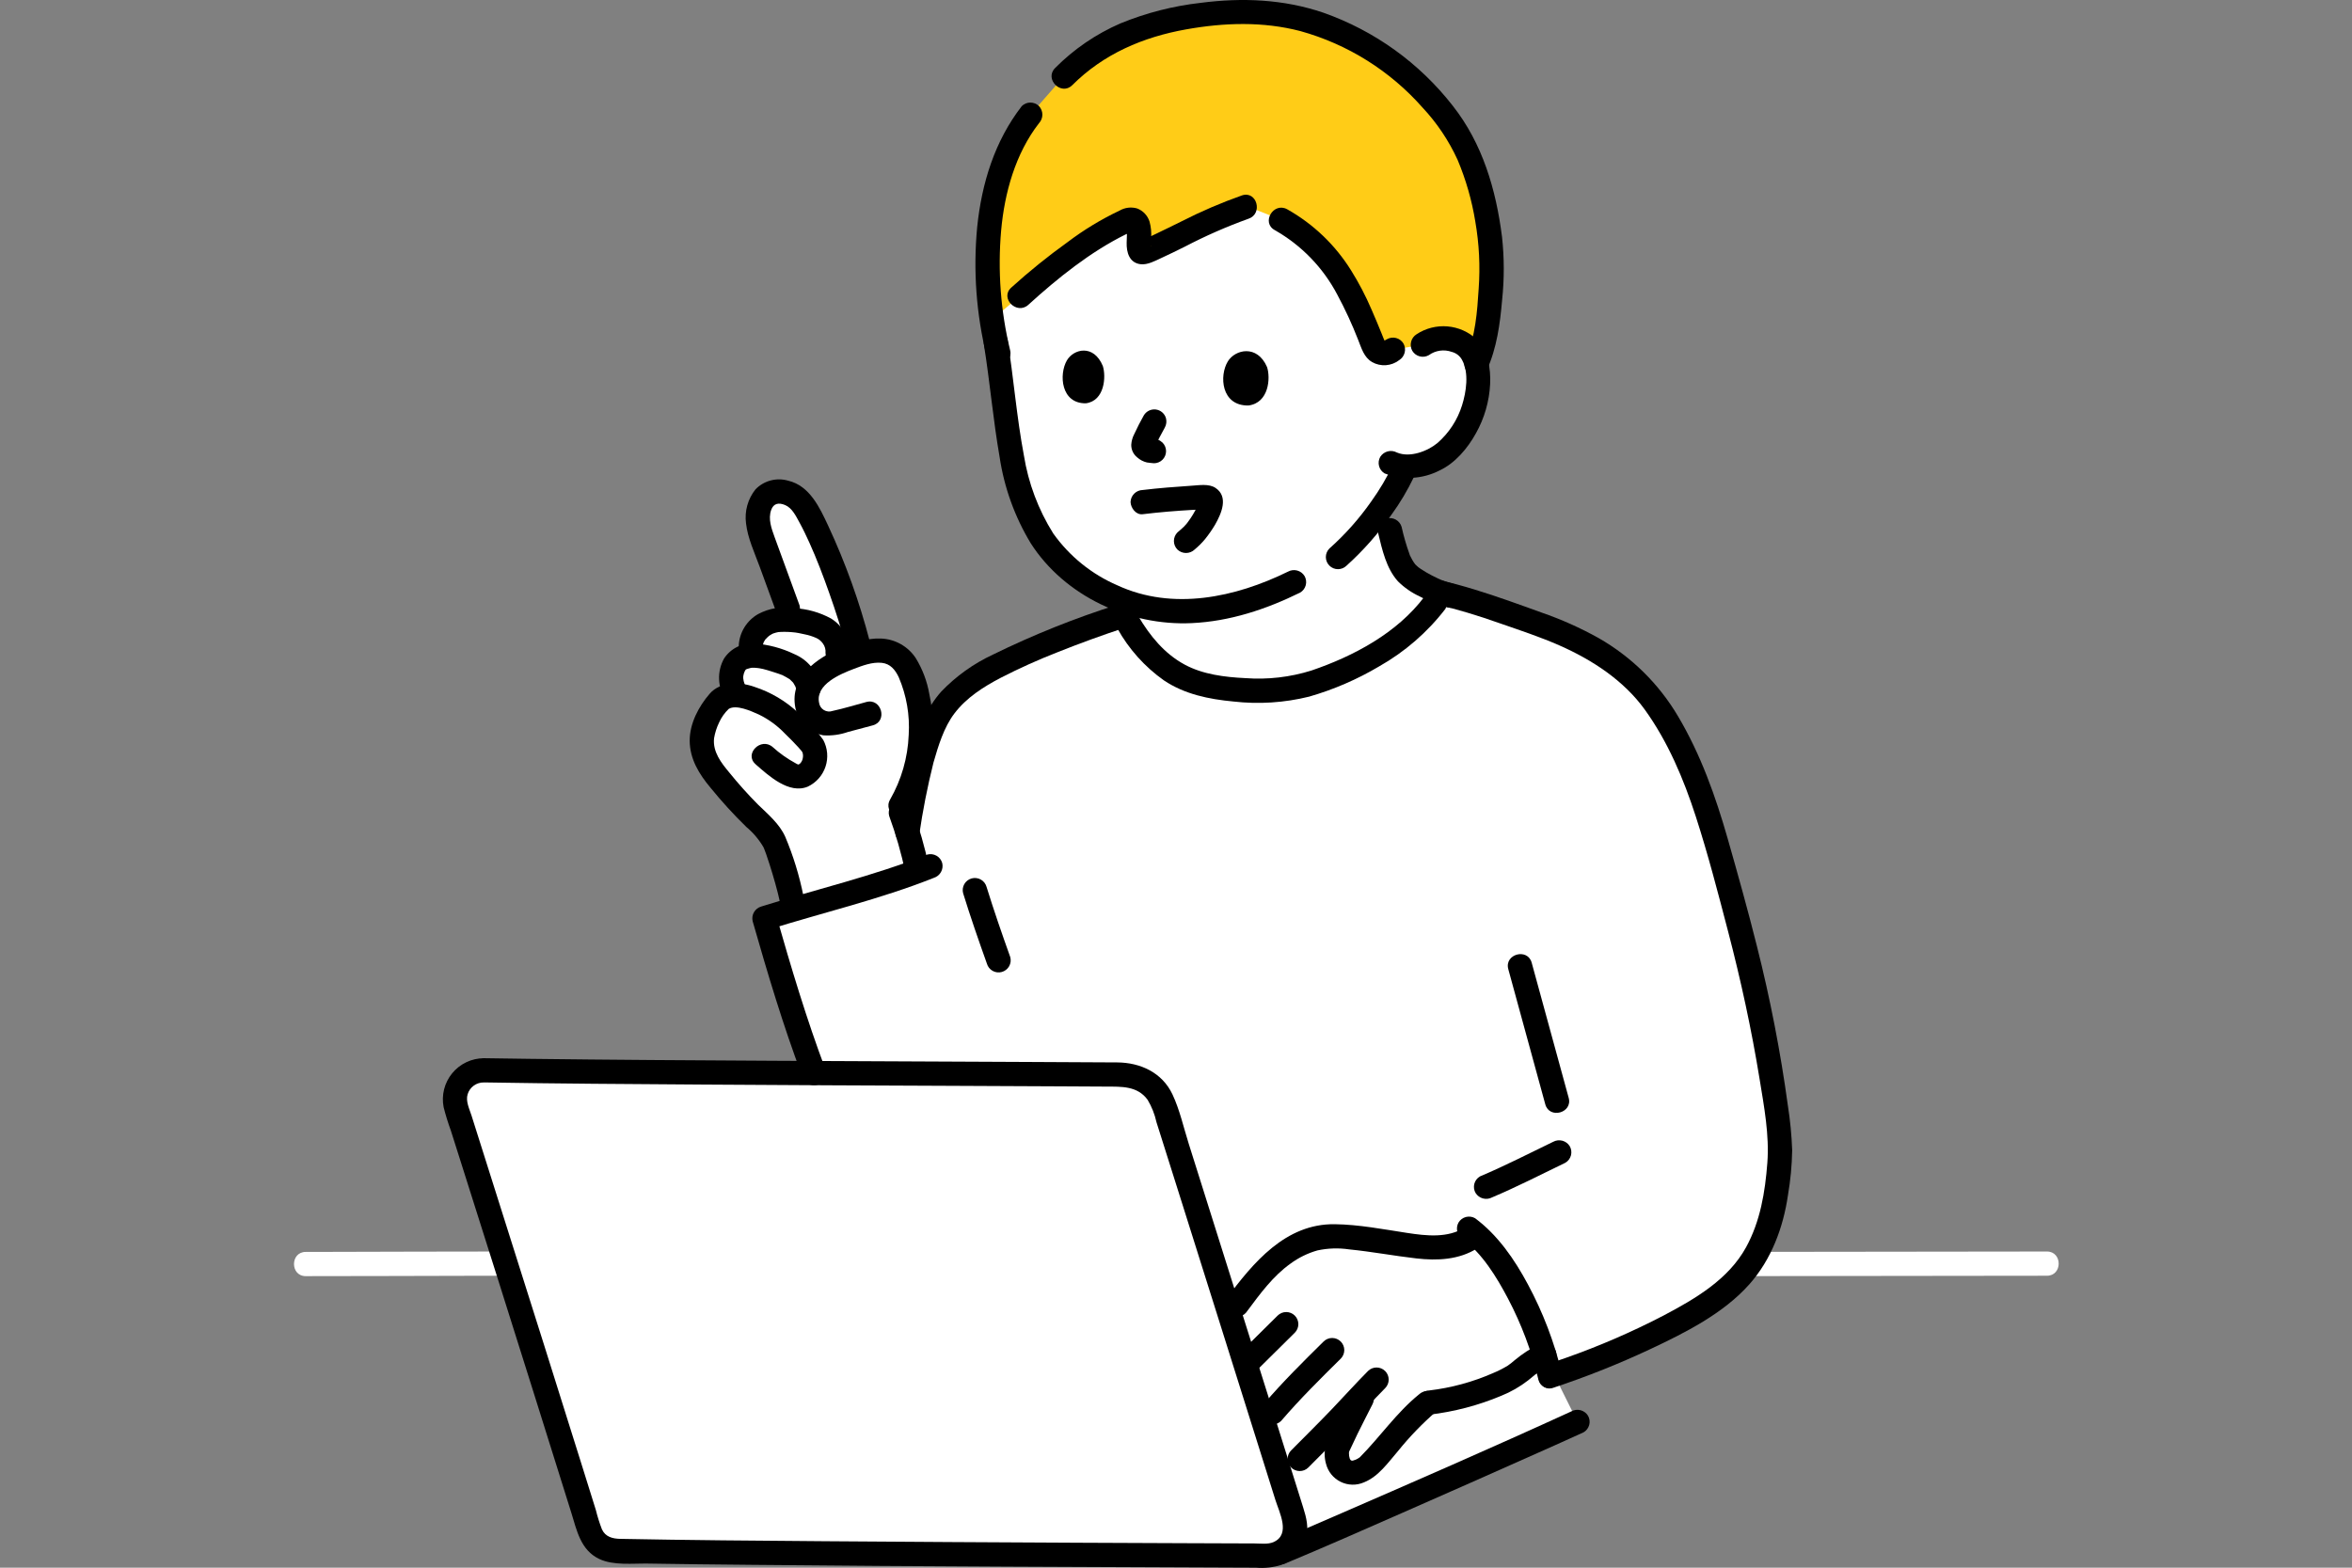 <svg width="456" height="304" viewBox="0 0 456 304" fill="none" xmlns="http://www.w3.org/2000/svg">
<rect x="0" y="0" width="456" height="304" fill="#808080" stroke="none"/>
<mask id="mask0_104_2751" style="mask-type:alpha" maskUnits="userSpaceOnUse" x="0" y="0" width="456" height="304">
<rect width="456" height="304" fill="#ECEEF4"/>
</mask>
<g mask="url(#mask0_104_2751)">
</g>
<g clip-path="url(#clip0_104_2751)">
<path d="M293.216 281.38C299.086 278.768 303.755 276.674 305.848 275.714L299.411 262.788H240.917C244.741 274.957 248.375 286.517 250.872 294.491C251.249 295.692 251.204 296.986 250.743 298.157C250.282 299.329 249.434 300.308 248.339 300.932L248.378 300.996C255.626 297.977 272.801 290.435 286.708 284.272C288.983 283.262 291.172 282.29 293.216 281.38Z" fill="white"/>
<path d="M294.03 249.94C292.013 245.992 289.345 242.411 286.138 239.347C281.884 242.939 275.93 241.947 270.614 241.101C267.691 240.635 264.756 240.252 261.81 239.952C260.266 239.752 258.708 239.7 257.154 239.794C253.396 240.269 249.885 241.917 247.122 244.505C244.385 247.081 241.929 249.939 239.793 253.031L238.363 254.645C241.954 266.072 245.555 277.539 248.417 286.66C250.322 284.66 251.976 282.927 251.976 282.927L255.379 279.493L258.088 276.76C260.745 274.077 262.499 272.098 264.741 269.738C262.899 273.526 261.883 275.163 259.405 280.571C258.95 281.564 259.133 283.996 260.385 284.967C262.3 286.435 264.782 284.788 265.385 284.158C269.628 279.744 272.715 275.282 276.824 272.012C282.589 271.402 288.182 269.693 293.3 266.976C293.954 266.621 295.931 264.872 296.546 264.452C297.455 263.826 298.41 263.27 299.404 262.788C298.034 258.342 296.234 254.039 294.03 249.94V249.94Z" fill="white"/>
<path d="M257.059 131.509C256.092 131.873 255.129 132.213 254.17 132.528C248.346 134.44 239.695 134.179 233.813 132.874C226.005 131.142 221.353 125.681 217.901 119.315C210.027 121.873 196.266 127.019 189.415 131.352C186.601 133.091 184.189 135.406 182.337 138.144C180.532 141.607 179.159 145.279 178.249 149.076C177.445 153.069 176.681 157.199 175.926 161.417L174.709 170.004C166.134 172.842 153.712 176.314 148.2 178.049C150.982 187.798 154.157 198.441 157.807 208.086C181.859 208.208 205.207 208.288 217.498 208.37C219.321 208.381 221.093 208.968 222.56 210.048C224.027 211.128 225.113 212.644 225.662 214.379C228.642 223.787 233.516 239.249 238.4 254.773L239.796 253.028C241.932 249.937 244.388 247.079 247.125 244.502C249.888 241.915 253.399 240.266 257.157 239.792C258.711 239.697 260.269 239.75 261.813 239.949C264.758 240.25 267.692 240.633 270.617 241.098C275.933 241.944 281.89 242.936 286.141 239.344C292.496 244.958 298.174 256.877 300.52 266.845C308.744 264.126 323.857 258.254 333.252 251.24C339.884 246.289 341.666 241.209 343.3 236.398C344.247 233.606 345.003 226.694 345.111 223.794C345.251 220.043 343.626 209.293 342.646 204.183C340.468 192.194 338.697 184.147 332.059 160.985C328.709 149.311 323.345 138.49 318.318 133.228C312.724 127.374 306.322 123.95 298.701 121.2C292.415 118.782 286.002 116.706 279.492 114.981C274.608 122.834 265.749 128.221 257.059 131.509Z" fill="white"/>
<path d="M176.465 152.386C179.054 145.83 179.239 138.572 176.986 131.894C176.335 130.005 175.399 128.078 173.699 127.022C171.673 125.765 169.179 126.071 166.823 126.786L166.376 125.05C164.618 118.227 160.345 106.109 156.942 99.974C155.895 98.084 154.954 96.582 153.159 95.8C151.521 95.088 149.369 95.115 148.247 96.417C147.683 97.159 147.282 98.011 147.07 98.918C146.857 99.825 146.838 100.767 147.014 101.682C147.227 102.804 147.55 103.903 147.976 104.962C149.562 109.315 151.152 113.666 152.746 118.016L153.584 120.233C152.736 120.157 151.884 120.148 151.035 120.206C149.535 120.286 148.118 120.921 147.06 121.986C145.725 123.279 144.903 125.287 146.325 127.143C145.993 127.115 145.658 127.129 145.33 127.185C143.565 127.537 142.585 127.929 141.94 129.999C141.136 132.593 143.049 135.685 143.704 134.98C142.156 134.778 140.356 134.925 139.474 135.926C137.731 137.779 136.575 140.106 136.152 142.613C135.689 144.706 137.029 148.303 138.304 149.79C140.573 152.663 143.01 155.4 145.601 157.987C147.162 159.316 148.549 160.837 149.727 162.513C150.982 164.542 153.143 172.741 153.491 174.371L153.908 176.328C161.198 174.175 171.498 171.196 177.876 168.923C177.83 168.701 177.804 168.572 177.804 168.572C176.916 164.536 175.756 160.565 174.333 156.685C175.164 155.315 175.878 153.876 176.465 152.386V152.386Z" fill="white"/>
<path d="M278.925 114.767C279.149 114.855 279.37 114.939 279.589 115.017C278.756 116.138 278.191 116.899 278.191 116.899C272.521 124.545 263.013 129.622 254.173 132.528C248.349 134.44 239.698 134.179 233.816 132.874C226.578 131.268 222.053 126.458 218.675 120.695V116.825C214.823 115.478 211.223 113.496 208.026 110.962C200.543 105.176 197.102 95.828 195.674 85.427C194.821 79.212 194.045 72.43 192.939 65.686C191.361 57.667 195.417 42.034 213.909 36.914C235.912 30.823 252.958 32.727 263.197 39.252C278.98 49.311 275.843 66.836 275.843 66.836C277.221 65.85 278.925 65.427 280.605 65.655C281.666 65.706 282.694 66.038 283.585 66.616C284.475 67.195 285.195 67.999 285.672 68.946C287.205 72.094 286.628 77.576 285.101 80.868C283.816 84.07 281.603 86.817 278.745 88.757C276.829 89.824 274.67 90.38 272.477 90.371L272.112 91.283C271.359 92.966 269.549 95.924 269.549 95.924C269.175 96.512 268.794 97.093 268.405 97.667C268.931 100.187 269.478 102.803 269.478 102.803C270.622 107.534 271.385 109.464 272.596 110.946C273.533 112.1 276.34 113.746 278.925 114.767Z" fill="white"/>
<path d="M93.811 207.551C123.993 208.052 192.893 208.209 217.495 208.373C219.318 208.384 221.09 208.971 222.557 210.051C224.024 211.131 225.11 212.647 225.659 214.382C231.513 232.865 244.677 274.708 250.872 294.491C251.131 295.319 251.192 296.196 251.048 297.051C250.905 297.906 250.561 298.715 250.045 299.413C249.529 300.111 248.856 300.677 248.08 301.066C247.304 301.455 246.446 301.656 245.578 301.652C218.918 301.554 147.093 301.3 119.479 300.742C118.319 300.72 117.196 300.333 116.27 299.637C115.343 298.94 114.66 297.97 114.319 296.863C108.874 279.283 94.891 234.978 88.448 214.742C88.182 213.907 88.119 213.021 88.264 212.157C88.409 211.293 88.758 210.476 89.282 209.773C89.806 209.07 90.49 208.502 91.278 208.116C92.066 207.73 92.934 207.536 93.811 207.551V207.551Z" fill="white"/>
<path d="M192.969 37.092C192.577 38.814 192.259 40.58 192.006 42.382C191.245 48.902 191.348 55.493 192.31 61.986L197.702 57.445C203.032 52.578 212.368 45.31 218.79 42.627C219.543 42.314 220.461 42.832 220.7 43.959C221.182 46.24 220.038 49.404 221.811 48.867C224.948 47.917 234.611 42.29 241.827 40.023C244.839 41.216 248.334 42.597 248.334 42.597C250.641 43.803 252.749 45.354 254.586 47.197C260.076 52.334 262.841 58.319 266.364 67.247C266.527 67.577 266.767 67.862 267.064 68.079C267.361 68.296 267.707 68.438 268.071 68.493C268.434 68.548 268.806 68.515 269.154 68.396C269.502 68.276 269.817 68.075 270.07 67.808L275.832 66.838C277.21 65.852 278.914 65.429 280.594 65.657C281.655 65.708 282.683 66.04 283.574 66.618C284.464 67.197 285.184 68.001 285.661 68.948C285.909 69.469 286.099 70.016 286.224 70.579C288.675 65.329 289.101 56.084 289.224 51.63C289.099 46.416 288.321 41.239 286.907 36.219C284.554 28.119 281.792 23.558 275.347 16.96C261.328 3.291 246.603 1.595 236.782 2.464C223.894 3.611 214.275 6.743 206.225 14.853L199.767 22.234C196.414 26.615 194.091 31.693 192.969 37.092V37.092Z" fill="#FFCC17"/>
<path d="M176.631 157.419C180.597 150.511 181.86 142.381 180.177 134.598C179.75 132.137 178.863 129.779 177.563 127.645C176.821 126.507 175.813 125.565 174.627 124.899C173.441 124.233 172.112 123.863 170.752 123.821C168.096 123.706 165.458 124.685 163.045 125.667C158.33 127.581 153.077 131.343 154.191 137.173C154.433 138.52 155.082 139.761 156.051 140.729C157.02 141.697 158.263 142.346 159.612 142.589C161.233 142.699 162.86 142.479 164.394 141.942L169.224 140.655C172.147 139.872 170.907 135.344 167.973 136.125C165.799 136.705 163.626 137.386 161.426 137.858C161.148 137.959 160.85 137.996 160.555 137.966C160.261 137.936 159.976 137.841 159.724 137.686C159.471 137.532 159.256 137.323 159.096 137.075C158.935 136.826 158.832 136.545 158.795 136.251C158.084 132.713 162.939 130.698 165.472 129.735C167.169 129.09 169.093 128.339 170.946 128.532C172.621 128.705 173.563 129.886 174.246 131.325C175.754 134.846 176.416 138.672 176.178 142.494C176.007 146.908 174.769 151.215 172.568 155.048C171.063 157.677 175.127 160.046 176.631 157.419V157.419Z" fill="black"/>
<path d="M172.392 158.233C173.697 161.809 174.748 165.471 175.536 169.194C175.705 169.793 176.104 170.301 176.645 170.608C177.187 170.915 177.828 170.996 178.43 170.835C179.023 170.656 179.525 170.256 179.831 169.718C180.137 169.18 180.223 168.545 180.073 167.945C179.285 164.222 178.234 160.559 176.929 156.984C176.763 156.383 176.365 155.873 175.822 155.565C175.28 155.257 174.637 155.178 174.035 155.343C173.433 155.509 172.922 155.906 172.614 156.448C172.306 156.99 172.226 157.632 172.392 158.232V158.233Z" fill="black"/>
<path d="M160.076 207.466C156.366 197.625 153.358 187.537 150.469 177.43L148.826 180.32C159.533 176.958 170.589 174.396 181.029 170.239C181.621 170.058 182.121 169.659 182.427 169.122C182.733 168.585 182.822 167.952 182.675 167.352C182.506 166.754 182.107 166.246 181.566 165.939C181.024 165.632 180.383 165.551 179.782 165.712C169.341 169.867 158.285 172.429 147.578 175.792C146.982 175.967 146.478 176.366 146.171 176.905C145.864 177.444 145.779 178.081 145.934 178.681C148.823 188.788 151.831 198.876 155.541 208.717C155.722 209.308 156.123 209.808 156.661 210.113C157.2 210.418 157.835 210.505 158.436 210.357C159.035 210.187 159.544 209.789 159.851 209.249C160.158 208.708 160.24 208.068 160.079 207.468L160.076 207.466Z" fill="black"/>
<path d="M155.014 117.391C153.397 112.974 151.77 108.56 150.17 104.136C149.569 102.473 148.896 100.661 149.51 98.898C149.965 97.601 150.974 97.415 152.22 97.94C153.577 98.512 154.313 100.07 154.976 101.278C155.681 102.564 156.317 103.888 156.92 105.225C158.361 108.416 159.606 111.698 160.772 114.999C162.014 118.512 163.169 122.066 164.105 125.674C164.865 128.598 169.405 127.358 168.643 124.425C166.638 116.708 163.937 109.189 160.571 101.959C158.927 98.436 156.979 94.191 152.817 93.215C151.708 92.89 150.53 92.875 149.412 93.17C148.294 93.465 147.279 94.06 146.476 94.891C145.739 95.81 145.197 96.868 144.881 98.002C144.565 99.136 144.483 100.322 144.639 101.488C144.966 104.38 146.281 107.151 147.272 109.864C148.34 112.79 149.41 115.715 150.481 118.64C150.661 119.232 151.061 119.732 151.6 120.038C152.138 120.343 152.774 120.43 153.375 120.28C153.974 120.111 154.482 119.713 154.789 119.172C155.097 118.631 155.179 117.992 155.018 117.391H155.014Z" fill="black"/>
<path d="M146.471 148.188C149.02 150.421 152.977 154.074 156.631 152.533C157.434 152.149 158.152 151.607 158.74 150.939C159.328 150.271 159.775 149.491 160.054 148.646C160.332 147.801 160.436 146.909 160.361 146.023C160.285 145.137 160.03 144.275 159.612 143.489C158.205 141.52 156.559 139.733 154.71 138.169C152.304 135.924 149.435 134.229 146.305 133.204C143.499 132.19 139.68 132.108 137.58 134.54C135.458 136.993 133.712 140.292 133.717 143.615C133.723 147.187 135.552 150.128 137.756 152.758C139.92 155.422 142.237 157.959 144.694 160.357C146.017 161.46 147.139 162.785 148.009 164.271C148.068 164.388 148.119 164.51 148.171 164.629C148.073 164.394 148.122 164.514 148.186 164.681C148.307 164.992 148.423 165.304 148.536 165.618C148.775 166.286 148.994 166.96 149.207 167.635C149.971 170.056 150.69 172.516 151.23 174.997C151.874 177.949 156.411 176.701 155.768 173.748C154.983 169.809 153.801 165.959 152.239 162.258C151.109 159.731 148.898 157.906 146.955 156.014C144.977 154.022 143.104 151.929 141.343 149.743C139.883 147.993 138.15 145.806 138.44 143.167C138.617 142.111 138.944 141.085 139.41 140.12C139.857 139.12 140.496 138.217 141.291 137.462C142.744 136.588 145.563 137.853 147.137 138.565C149.024 139.483 150.73 140.731 152.176 142.249C153.053 143.102 153.923 143.965 154.745 144.872C154.925 145.068 155.103 145.273 155.277 145.478C155.463 145.709 155.486 145.732 155.345 145.548C155.421 145.65 155.494 145.755 155.563 145.863C155.685 146.195 155.719 146.552 155.661 146.901C155.619 147.33 155.434 147.732 155.135 148.043C154.743 148.399 154.703 148.239 154.212 147.985C152.627 147.124 151.15 146.078 149.812 144.868C147.542 142.884 144.201 146.193 146.485 148.19L146.471 148.188Z" fill="black"/>
<path d="M144.788 133.367C144.681 133.223 144.583 133.073 144.494 132.918C144.427 132.8 144.251 132.36 144.385 132.722C144.305 132.508 144.237 132.289 144.182 132.067C144.166 132.003 144.084 131.354 144.111 131.738C144.091 131.49 144.091 131.24 144.111 130.992C144.08 131.344 144.202 130.646 144.209 130.622C144.232 130.55 144.503 129.926 144.27 130.394C144.35 130.232 144.441 130.08 144.525 129.92C144.793 129.416 144.289 130.357 144.547 129.897C144.598 129.843 144.652 129.792 144.709 129.745C144.844 129.63 144.781 129.679 144.523 129.892C144.641 129.805 144.771 129.733 144.908 129.68C144.599 129.804 144.531 129.834 144.699 129.773C144.775 129.745 144.85 129.72 144.926 129.697C145.262 129.585 145.607 129.502 145.957 129.45C145.446 129.513 146.186 129.483 146.234 129.485C146.465 129.494 146.696 129.517 146.926 129.544C147.024 129.554 147.618 129.652 147.159 129.571C147.428 129.618 147.695 129.669 147.961 129.732C148.492 129.86 149.015 130.026 149.535 130.187C149.98 130.325 150.425 130.465 150.866 130.618C151.086 130.694 151.305 130.778 151.524 130.859C151.972 131.026 151.353 130.75 151.818 130.986C152.231 131.197 152.625 131.415 153.017 131.661C153.352 131.872 153.003 131.625 153.174 131.781C153.346 131.936 153.509 132.093 153.664 132.261C153.77 132.384 153.769 132.374 153.664 132.229C153.734 132.321 153.799 132.416 153.86 132.513C153.986 132.706 154.099 132.906 154.201 133.113C154.272 133.262 154.268 133.25 154.191 133.08C154.232 133.187 154.268 133.296 154.3 133.406C154.376 133.663 154.435 133.925 154.479 134.189C154.647 134.789 155.045 135.298 155.587 135.605C156.129 135.912 156.771 135.994 157.373 135.831C157.965 135.65 158.466 135.25 158.772 134.713C159.077 134.175 159.165 133.541 159.016 132.941C158.738 131.59 158.135 130.329 157.258 129.264C156.381 128.2 155.256 127.366 153.983 126.834C151.556 125.666 148.927 124.971 146.239 124.787C145.091 124.708 143.943 124.936 142.913 125.448C141.883 125.959 141.008 126.736 140.378 127.697C139.686 128.938 139.353 130.347 139.415 131.767C139.477 133.187 139.933 134.561 140.731 135.738C141.056 136.265 141.572 136.646 142.172 136.803C142.771 136.96 143.408 136.88 143.951 136.58C144.484 136.261 144.871 135.746 145.029 135.145C145.186 134.544 145.102 133.906 144.795 133.366L144.788 133.367Z" fill="black"/>
<path d="M147.933 125.172V124.914C147.903 125.075 147.906 125.073 147.942 124.914C147.955 124.861 148.115 124.397 148.01 124.634C148.085 124.478 148.17 124.328 148.265 124.183C148.416 123.934 148.333 124.067 148.451 123.936C148.673 123.691 148.912 123.462 149.166 123.251C148.906 123.468 149.127 123.281 149.281 123.186C149.406 123.109 149.528 123.033 149.657 122.963C149.765 122.903 150.121 122.748 149.83 122.865C150.025 122.791 150.223 122.728 150.425 122.678C150.717 122.592 151.018 122.546 151.322 122.543C152.238 122.502 153.156 122.534 154.067 122.641C154.514 122.688 153.816 122.599 154.233 122.66C154.435 122.69 154.635 122.724 154.835 122.758C155.234 122.834 155.631 122.921 156.027 123.011C156.797 123.161 157.547 123.399 158.263 123.72C158.776 123.952 159.216 124.319 159.537 124.781C159.926 125.307 160.108 125.957 160.047 126.608C160.047 126.917 160.108 127.222 160.226 127.507C160.344 127.792 160.518 128.051 160.736 128.269C160.955 128.487 161.214 128.66 161.499 128.778C161.785 128.896 162.091 128.957 162.4 128.957C162.709 128.957 163.015 128.896 163.3 128.778C163.585 128.66 163.845 128.487 164.063 128.269C164.282 128.051 164.455 127.792 164.573 127.507C164.692 127.222 164.752 126.917 164.752 126.608C164.777 125.279 164.456 123.966 163.82 122.797C163.184 121.629 162.256 120.645 161.125 119.942C158.952 118.756 156.54 118.071 154.067 117.939C151.648 117.523 149.159 117.922 146.992 119.074C145.903 119.694 144.987 120.577 144.329 121.642C143.671 122.708 143.292 123.922 143.228 125.172C143.228 125.794 143.476 126.392 143.917 126.832C144.358 127.273 144.957 127.52 145.581 127.52C146.205 127.52 146.803 127.273 147.244 126.832C147.685 126.392 147.933 125.794 147.933 125.172V125.172Z" fill="black"/>
<path d="M262.816 120.903C262.865 120.88 262.865 120.877 262.816 120.903V120.903Z" fill="white"/>
<path d="M339.457 247.457C345.919 247.457 352.379 247.449 358.839 247.433L389.252 247.396C391.788 247.392 394.324 247.389 396.86 247.387C399.887 247.387 399.893 242.689 396.86 242.689C390.233 242.689 383.606 242.697 376.979 242.713L346.705 242.75C344.287 242.75 341.871 242.753 339.457 242.759C336.43 242.759 336.425 247.457 339.457 247.457V247.457Z" fill="white"/>
<path d="M59.273 247.464C70.072 247.464 80.87 247.418 91.668 247.397C93.407 247.393 95.146 247.39 96.886 247.387C99.913 247.387 99.919 242.689 96.886 242.689C85.954 242.689 75.025 242.734 64.092 242.757C62.485 242.761 60.878 242.764 59.273 242.767C56.245 242.767 56.24 247.464 59.273 247.464V247.464Z" fill="white"/>
<path d="M281.945 113.264C281.132 113.071 280.334 112.818 279.558 112.505C279.44 112.458 278.923 112.236 279.442 112.462C279.214 112.364 278.987 112.266 278.761 112.158C278.369 111.975 277.977 111.783 277.591 111.582C276.867 111.208 276.163 110.795 275.484 110.345C275.314 110.229 275.148 110.109 274.979 109.991C274.554 109.697 275.379 110.333 275.008 110.012C274.78 109.816 274.562 109.621 274.355 109.402C274.195 109.235 274.08 108.913 274.439 109.53C274.372 109.416 274.278 109.311 274.203 109.203C274.064 109 273.934 108.792 273.811 108.578C273.678 108.346 273.557 108.108 273.443 107.866C273.412 107.799 273.277 107.606 273.289 107.527C273.441 107.891 273.469 107.956 273.375 107.723C273.341 107.639 273.307 107.554 273.276 107.468C272.652 105.742 272.14 103.976 271.743 102.184C271.572 101.586 271.173 101.08 270.632 100.773C270.09 100.466 269.45 100.384 268.848 100.543C268.254 100.72 267.751 101.12 267.445 101.658C267.139 102.196 267.053 102.832 267.205 103.432C267.981 106.627 268.764 110.204 271.029 112.73C272.245 113.936 273.662 114.922 275.217 115.644C276.944 116.59 278.785 117.314 280.695 117.797C281.297 117.963 281.94 117.883 282.483 117.575C283.026 117.268 283.424 116.757 283.59 116.157C283.756 115.556 283.676 114.914 283.368 114.372C283.059 113.83 282.548 113.433 281.946 113.267L281.945 113.264Z" fill="black"/>
<path d="M216.641 121.881C218.854 125.862 221.933 129.298 225.652 131.934C229.671 134.632 234.386 135.589 239.129 136.034C244.043 136.597 249.018 136.276 253.818 135.087C258.568 133.718 263.124 131.75 267.374 129.229C272.361 126.411 276.731 122.621 280.223 118.084C280.534 117.545 280.619 116.906 280.461 116.304C280.303 115.703 279.914 115.188 279.379 114.87C278.837 114.571 278.2 114.491 277.6 114.648C277.001 114.805 276.485 115.186 276.159 115.713C270.866 122.759 262.449 127.236 254.254 130.026C250.117 131.32 245.773 131.82 241.45 131.5C237.455 131.304 233.231 130.798 229.666 128.869C225.745 126.746 222.939 123.291 220.703 119.509C219.166 116.907 215.097 119.268 216.641 121.881Z" fill="black"/>
<path d="M277.993 117.049C282.327 118.096 286.601 119.372 290.8 120.872C294.675 122.219 298.615 123.515 302.367 125.17C308.675 127.951 314.786 131.929 318.871 137.582C323.358 143.793 326.427 151.068 328.772 158.318C331.147 165.658 333.095 173.184 335.046 180.651C337.513 190.091 339.585 199.637 341.149 209.268C342.012 214.575 343.061 220.108 342.648 225.501C342.213 231.177 341.289 236.82 338.52 241.87C335.095 248.115 328.652 251.868 322.534 255.097C316.421 258.276 310.091 261.019 303.591 263.308C302.361 263.749 301.127 264.175 299.887 264.587C297.027 265.535 298.253 270.073 301.138 269.116C307.533 267.001 313.797 264.506 319.895 261.646C326.688 258.455 334.122 254.724 339.174 249.032C343.412 244.258 345.737 238.034 346.641 231.785C347.138 228.901 347.413 225.983 347.462 223.057C347.358 220.145 347.078 217.242 346.624 214.363C345.202 203.964 343.2 193.653 340.627 183.477C338.882 176.503 336.943 169.58 334.971 162.665C332.619 154.428 329.719 146.279 325.326 138.883C321.601 132.589 316.301 127.37 309.946 123.737C306.41 121.764 302.707 120.107 298.878 118.785C294.535 117.214 290.193 115.629 285.772 114.283C283.615 113.625 281.437 113.031 279.239 112.522C276.292 111.836 275.035 116.365 277.988 117.051L277.993 117.049Z" fill="black"/>
<path d="M289.303 232.184C294.132 230.14 298.773 227.757 303.491 225.475C304.027 225.159 304.417 224.643 304.575 224.042C304.733 223.44 304.646 222.8 304.335 222.261C304.009 221.736 303.493 221.355 302.894 221.198C302.295 221.041 301.658 221.12 301.115 221.419C296.398 223.7 291.757 226.083 286.927 228.128C286.661 228.283 286.427 228.49 286.24 228.736C286.053 228.981 285.917 229.262 285.838 229.56C285.76 229.858 285.741 230.169 285.783 230.475C285.825 230.781 285.927 231.075 286.083 231.342C286.412 231.865 286.928 232.243 287.526 232.4C288.124 232.556 288.759 232.479 289.303 232.184V232.184Z" fill="black"/>
<path d="M178.195 162.044C178.88 157.277 179.809 152.549 180.979 147.877C181.904 144.666 182.989 141.045 185.042 138.347C187.37 135.284 190.645 133.203 194.006 131.442C197.629 129.582 201.347 127.91 205.142 126.432C209.371 124.745 213.652 123.187 217.984 121.758C220.846 120.815 219.62 116.278 216.733 117.229C208.431 119.854 200.337 123.097 192.52 126.931C188.76 128.679 185.359 131.111 182.492 134.103C179.737 137.176 178.277 140.98 177.003 144.85C175.306 149.987 174.616 155.485 173.665 160.795C173.516 161.395 173.604 162.03 173.91 162.567C174.215 163.105 174.716 163.505 175.309 163.684C175.91 163.844 176.55 163.762 177.092 163.455C177.633 163.149 178.032 162.642 178.202 162.044H178.195Z" fill="black"/>
<path d="M292.423 187.93L299.596 214.145C300.393 217.057 304.934 215.821 304.134 212.896L296.96 186.681C296.163 183.769 291.622 185.005 292.423 187.93Z" fill="black"/>
<path d="M284.046 237.999C280.704 240.129 276.556 239.654 272.819 239.084C268.197 238.379 263.471 237.458 258.784 237.394C249.228 237.261 242.955 244.868 237.761 251.846C237.45 252.385 237.365 253.024 237.523 253.625C237.681 254.227 238.07 254.742 238.605 255.059C239.147 255.359 239.784 255.439 240.384 255.282C240.984 255.125 241.5 254.743 241.824 254.216C244.275 250.921 246.819 247.434 250.209 245.029C251.777 243.874 253.541 243.01 255.415 242.478C257.441 242.04 259.528 241.972 261.578 242.277C265.943 242.71 270.248 243.528 274.602 244.028C278.649 244.493 282.893 244.304 286.422 242.055C288.97 240.434 286.609 236.365 284.046 237.999V237.999Z" fill="black"/>
<path d="M247.718 255.101L240.523 262.223C240.087 262.664 239.844 263.26 239.847 263.879C239.849 264.499 240.097 265.093 240.536 265.531C240.975 265.969 241.569 266.216 242.19 266.219C242.811 266.221 243.407 265.979 243.85 265.544L251.045 258.422C251.48 257.981 251.723 257.385 251.721 256.766C251.718 256.146 251.471 255.552 251.032 255.114C250.593 254.676 249.998 254.429 249.378 254.426C248.757 254.424 248.16 254.666 247.718 255.101V255.101Z" fill="black"/>
<path d="M248.384 275.538C252.011 271.304 255.987 267.368 259.951 263.454C260.386 263.012 260.629 262.416 260.627 261.797C260.624 261.177 260.377 260.584 259.938 260.145C259.499 259.707 258.904 259.46 258.284 259.458C257.663 259.455 257.066 259.697 256.624 260.132C252.656 264.047 248.684 267.983 245.056 272.216C244.615 272.656 244.367 273.254 244.367 273.877C244.367 274.5 244.615 275.097 245.056 275.538C245.497 275.978 246.096 276.226 246.72 276.226C247.344 276.226 247.942 275.979 248.384 275.538V275.538Z" fill="black"/>
<path d="M253.64 284.588C256.312 281.891 259.018 279.223 261.64 276.478C263.957 274.052 266.203 271.561 268.561 269.175C268.997 268.733 269.239 268.138 269.237 267.518C269.234 266.898 268.987 266.305 268.548 265.867C268.109 265.429 267.514 265.181 266.894 265.179C266.273 265.176 265.677 265.419 265.234 265.853C262.874 268.239 260.627 270.73 258.313 273.156C255.691 275.901 252.985 278.569 250.313 281.266C249.878 281.708 249.635 282.303 249.637 282.923C249.64 283.543 249.887 284.136 250.326 284.574C250.765 285.013 251.36 285.26 251.98 285.262C252.601 285.265 253.198 285.022 253.64 284.588V284.588Z" fill="black"/>
<path d="M277.084 274.33C281.888 273.772 286.59 272.54 291.049 270.67C292.926 269.917 294.688 268.905 296.284 267.664C296.608 267.403 296.927 267.137 297.248 266.875C297.406 266.745 297.564 266.616 297.722 266.49C298.025 266.25 297.459 266.676 297.684 266.521C298.622 265.884 299.601 265.311 300.615 264.806C301.149 264.489 301.536 263.975 301.691 263.375C301.847 262.774 301.758 262.137 301.445 261.602C301.131 261.066 300.619 260.676 300.019 260.517C299.418 260.358 298.779 260.441 298.241 260.751C296.626 261.571 295.107 262.568 293.713 263.724C293.266 264.117 292.799 264.486 292.312 264.829C291.392 265.382 290.433 265.867 289.441 266.278C285.51 267.998 281.346 269.129 277.084 269.632C276.466 269.651 275.879 269.905 275.442 270.341C275.004 270.777 274.75 271.364 274.731 271.981C274.735 272.602 274.984 273.198 275.425 273.637C275.865 274.077 276.461 274.326 277.084 274.33V274.33Z" fill="black"/>
<path d="M283.618 240.295C287.409 243.119 290.168 247.645 292.364 251.81C294.972 256.764 296.948 262.025 298.246 267.469C298.948 270.405 303.486 269.164 302.783 266.22C301.343 260.255 299.145 254.497 296.241 249.089C293.652 244.252 290.435 239.545 285.99 236.235C285.45 235.924 284.81 235.838 284.207 235.996C283.604 236.154 283.088 236.542 282.771 237.078C282.47 237.619 282.391 238.255 282.548 238.853C282.705 239.451 283.087 239.966 283.615 240.291L283.618 240.295Z" fill="black"/>
<path d="M262.004 269.981C261.042 271.898 260.043 273.798 259.102 275.722C258.353 277.112 257.688 278.544 257.11 280.013C256.735 281.256 256.724 282.58 257.078 283.83C257.266 284.586 257.617 285.293 258.106 285.9C258.595 286.507 259.211 287.001 259.911 287.346C260.611 287.692 261.378 287.881 262.158 287.9C262.939 287.919 263.714 287.769 264.43 287.459C267.257 286.337 269.121 283.613 271.044 281.382C273.272 278.619 275.741 276.06 278.422 273.733C278.859 273.29 279.105 272.694 279.105 272.072C279.105 271.45 278.859 270.854 278.422 270.411C277.974 269.984 277.378 269.745 276.759 269.745C276.139 269.745 275.543 269.984 275.095 270.411C270.759 273.934 267.597 278.589 263.693 282.537C263.632 282.599 263.301 282.856 263.56 282.665C263.842 282.46 263.254 282.845 263.188 282.882C263.077 282.945 262.628 283.147 262.973 283.012C262.835 283.066 262.274 283.227 262.401 283.208C262.301 283.248 262.193 283.259 262.087 283.24C261.981 283.221 261.883 283.172 261.804 283.101C262.032 283.235 261.673 282.877 261.883 283.198C261.807 283.082 261.738 282.96 261.676 282.835C261.786 283.052 261.721 282.985 261.676 282.798C261.627 282.586 261.563 282.379 261.526 282.164C261.603 282.609 261.542 281.996 261.534 281.846C261.534 281.748 261.554 281.65 261.545 281.552C261.55 281.604 261.428 281.944 261.52 281.727C261.551 281.654 261.55 281.559 261.576 281.484C261.693 281.139 261.469 281.694 261.649 281.311C262.171 280.205 262.683 279.095 263.218 277.997C264.141 276.106 265.122 274.245 266.066 272.364C266.366 271.822 266.446 271.187 266.289 270.588C266.131 269.99 265.75 269.475 265.222 269.151C264.682 268.842 264.042 268.757 263.44 268.915C262.838 269.073 262.322 269.46 262.003 269.993L262.004 269.981Z" fill="black"/>
<path d="M261.055 109.698C264.317 106.76 267.231 103.46 269.741 99.86C271.431 97.537 272.903 95.063 274.139 92.47C274.436 91.929 274.514 91.294 274.357 90.696C274.201 90.099 273.82 89.584 273.295 89.257C272.755 88.948 272.115 88.863 271.513 89.02C270.911 89.178 270.395 89.566 270.077 90.1C268.88 92.61 267.461 95.007 265.835 97.264C263.497 100.606 260.776 103.664 257.728 106.376C257.293 106.818 257.05 107.413 257.052 108.033C257.055 108.653 257.302 109.246 257.741 109.684C258.18 110.123 258.775 110.37 259.395 110.372C260.016 110.375 260.613 110.132 261.055 109.698V109.698Z" fill="black"/>
<path d="M198.104 20.573C192.83 27.378 190.329 35.546 189.455 44.03C188.652 52.452 189.276 60.949 191.302 69.164C192.016 72.1 196.555 70.857 195.839 67.915C194.004 60.329 193.416 52.495 194.098 44.72C194.752 37.391 196.867 29.786 201.435 23.893C201.857 23.443 202.093 22.849 202.093 22.233C202.093 21.616 201.857 21.022 201.435 20.572C200.991 20.134 200.392 19.888 199.768 19.888C199.144 19.888 198.545 20.134 198.102 20.572L198.104 20.573Z" fill="black"/>
<path d="M288.263 71.766C290.198 67.503 290.828 62.781 291.229 58.156C291.658 54.089 291.651 49.988 291.206 45.923C290.043 36.761 287.44 27.854 281.654 20.507C275.199 12.221 266.496 5.959 256.581 2.465C248.855 -0.167 240.819 -0.489 232.783 0.553C227.44 1.156 222.207 2.496 217.233 4.534C212.495 6.588 208.194 9.526 204.562 13.192C202.418 15.333 205.744 18.655 207.889 16.514C213.967 10.446 221.602 7.185 229.982 5.693C237.373 4.377 244.872 4.141 252.112 6.028C261.283 8.577 269.515 13.732 275.805 20.866C278.596 23.851 280.886 27.267 282.588 30.981C284.21 34.834 285.367 38.868 286.033 42.995C286.776 47.279 286.994 51.637 286.682 55.974C286.403 60.4 286.051 65.307 284.196 69.394C283.899 69.936 283.821 70.571 283.978 71.169C284.135 71.766 284.515 72.281 285.04 72.608C285.58 72.918 286.22 73.003 286.823 72.845C287.425 72.688 287.941 72.3 288.26 71.766H288.263Z" fill="black"/>
<path d="M249.701 110.856C239.521 115.854 227.375 118.471 216.646 113.51C211.651 111.354 207.344 107.871 204.196 103.439C201.304 98.828 199.371 93.684 198.51 88.312C197.103 80.865 196.515 73.259 195.327 65.773C195.158 65.175 194.759 64.667 194.218 64.36C193.676 64.053 193.035 63.971 192.433 64.132C191.84 64.311 191.338 64.71 191.032 65.248C190.726 65.787 190.639 66.422 190.79 67.022C191.927 74.191 192.554 81.446 193.798 88.596C194.682 94.53 196.738 100.231 199.846 105.366C206.444 115.642 218.967 121.393 231.03 120.834C238.462 120.49 245.441 118.168 252.077 114.911C252.612 114.593 252.999 114.078 253.157 113.477C253.315 112.876 253.23 112.237 252.921 111.698C252.598 111.17 252.082 110.787 251.482 110.63C250.882 110.473 250.244 110.554 249.702 110.856H249.701Z" fill="black"/>
<path d="M277.026 68.868C277.658 68.41 278.392 68.114 279.165 68.003C279.938 67.893 280.726 67.973 281.461 68.236C281.896 68.345 282.303 68.547 282.653 68.826C283.003 69.106 283.289 69.458 283.491 69.858C284.828 72.327 284.276 76.007 283.457 78.6C282.576 81.431 280.924 83.961 278.686 85.909C276.806 87.483 273.347 88.822 270.822 87.747C270.279 87.452 269.643 87.376 269.045 87.532C268.447 87.689 267.931 88.067 267.603 88.589C267.292 89.128 267.206 89.767 267.364 90.369C267.522 90.97 267.911 91.485 268.447 91.802C270.157 92.46 271.988 92.751 273.819 92.654C275.65 92.557 277.44 92.076 279.071 91.242C282.131 89.823 284.561 86.908 286.157 84.008C287.796 81.091 288.735 77.834 288.902 74.494C289.042 71.46 288.51 68.061 286.29 65.811C284.745 64.362 282.756 63.475 280.644 63.294C278.532 63.113 276.42 63.647 274.65 64.812C274.124 65.138 273.743 65.653 273.586 66.251C273.429 66.849 273.508 67.484 273.806 68.025C274.125 68.559 274.641 68.947 275.243 69.104C275.845 69.262 276.485 69.177 277.025 68.868H277.026Z" fill="black"/>
<path d="M245.651 71.175C246.349 73.269 246.037 78.124 242.045 78.632C236.751 78.719 236.341 72.858 238.059 70.065C239.465 67.775 243.729 66.739 245.651 71.175Z" fill="black"/>
<path d="M213.816 70.981C214.462 73.014 214.187 77.728 210.527 78.206C205.675 78.276 205.278 72.593 206.847 69.887C208.131 67.665 212.04 66.672 213.816 70.981Z" fill="black"/>
<path d="M221.756 80.552C221.096 81.732 220.472 82.934 219.911 84.164C219.569 84.811 219.368 85.524 219.323 86.254C219.317 86.716 219.415 87.173 219.61 87.592C219.806 88.01 220.093 88.379 220.452 88.671C220.988 89.159 221.639 89.504 222.345 89.676C222.805 89.766 223.26 89.773 223.717 89.832C224.026 89.834 224.333 89.774 224.619 89.656C224.905 89.539 225.165 89.366 225.384 89.147C225.825 88.707 226.073 88.109 226.073 87.486C226.073 86.863 225.825 86.266 225.384 85.826L224.908 85.459C224.548 85.248 224.138 85.137 223.72 85.138C223.513 85.113 223.304 85.111 223.097 85.086L223.723 85.17C223.539 85.143 223.36 85.094 223.189 85.022L223.751 85.259C223.593 85.184 223.442 85.092 223.302 84.986L223.779 85.353C223.674 85.271 223.576 85.182 223.485 85.086L223.853 85.56C223.822 85.522 223.795 85.48 223.774 85.435L224.011 85.996C223.984 85.928 223.964 85.858 223.951 85.785L224.035 86.41C224.026 86.306 224.029 86.202 224.042 86.1L223.959 86.724C223.996 86.532 224.054 86.344 224.131 86.164L223.893 86.725C224.46 85.424 225.13 84.164 225.823 82.926C226.133 82.376 226.218 81.727 226.06 81.116C225.937 80.67 225.686 80.271 225.336 79.967C224.987 79.663 224.556 79.469 224.097 79.409C223.637 79.35 223.171 79.426 222.755 79.63C222.339 79.834 221.993 80.155 221.759 80.554L221.756 80.552Z" fill="black"/>
<path d="M247.153 44.627C252.311 47.552 256.518 51.895 259.273 57.139C260.791 59.964 262.137 62.879 263.302 65.866C263.961 67.498 264.405 69.266 266.025 70.218C266.839 70.676 267.77 70.884 268.702 70.817C269.634 70.749 270.525 70.41 271.265 69.841C271.79 69.513 272.169 68.998 272.326 68.401C272.483 67.803 272.405 67.169 272.109 66.627C271.791 66.092 271.275 65.704 270.672 65.546C270.07 65.389 269.429 65.474 268.89 65.784C268.862 65.805 268.191 66.118 268.445 66.196C268.593 66.241 268.395 66.006 268.317 65.81C268.156 65.413 267.999 65.015 267.839 64.617C267.21 63.061 266.564 61.511 265.887 59.975C264.769 57.367 263.453 54.847 261.949 52.44C258.879 47.501 254.608 43.417 249.532 40.568C246.864 39.139 244.485 43.192 247.157 44.624L247.153 44.627Z" fill="black"/>
<path d="M199.372 59.105C205.077 53.918 211.397 48.829 218.346 45.404C218.725 45.255 219.094 45.081 219.451 44.885C220.039 44.483 219.217 44.922 218.949 44.847L218.425 44.485L218.438 44.583C218.421 44.897 218.436 45.213 218.485 45.524C218.485 46.036 218.448 46.547 218.434 47.057C218.383 48.923 218.946 50.962 221.106 51.232C222.504 51.408 223.983 50.563 225.214 50.003C226.722 49.318 228.204 48.575 229.69 47.844C233.682 45.757 237.811 43.945 242.05 42.419C244.909 41.468 243.684 36.93 240.799 37.888C236.779 39.308 232.858 40.993 229.062 42.932C227.389 43.748 225.729 44.583 224.046 45.379C223.432 45.673 222.814 45.966 222.19 46.233C221.751 46.423 222.072 46.282 222.163 46.244C222.046 46.291 221.928 46.342 221.808 46.384C221.698 46.418 221.59 46.457 221.484 46.503C221.411 46.528 221.338 46.553 221.263 46.575C220.46 46.809 221.089 47.227 223.151 47.83C223.028 47.817 223.211 47.332 223.139 47.842C223.147 47.672 223.145 47.502 223.133 47.333C223.133 46.941 223.163 46.55 223.176 46.158C223.26 45.09 223.157 44.015 222.872 42.981C222.692 42.398 222.379 41.863 221.96 41.419C221.54 40.974 221.024 40.632 220.451 40.417C219.889 40.255 219.301 40.209 218.721 40.279C218.141 40.35 217.581 40.537 217.076 40.829C213.505 42.522 210.118 44.576 206.969 46.961C203.163 49.693 199.516 52.639 196.045 55.784C193.802 57.826 197.138 61.14 199.372 59.106V59.105Z" fill="black"/>
<path d="M231.6 106.567C232.342 105.959 233.023 105.281 233.636 104.542C234.351 103.654 235.002 102.716 235.583 101.734C236.794 99.611 238.251 96.325 235.652 94.608C234.363 93.756 232.471 94.102 231.004 94.19C229.435 94.288 227.867 94.404 226.298 94.539C224.711 94.676 223.124 94.825 221.542 95.019C220.923 95.034 220.333 95.287 219.895 95.724C219.457 96.161 219.205 96.749 219.189 97.368C219.241 98.513 220.234 99.877 221.542 99.716C224.794 99.318 228.072 99.054 231.345 98.868C232.031 98.829 232.717 98.793 233.403 98.776C233.541 98.792 233.681 98.789 233.818 98.767C233.58 98.762 233.347 98.695 233.143 98.573C232.939 98.45 232.771 98.276 232.655 98.068C232.655 96.885 232.601 96.539 232.491 97.032C232.393 97.29 232.341 97.573 232.251 97.835C232.198 97.987 232.142 98.138 232.083 98.287C232.148 98.135 232.148 98.135 232.083 98.287C231.597 99.319 231.006 100.299 230.318 101.211C230.246 101.309 230.172 101.407 230.098 101.504C230.215 101.353 230.188 101.388 230.014 101.609C229.857 101.794 229.699 101.973 229.523 102.143C229.131 102.535 228.694 102.881 228.277 103.248C227.84 103.691 227.594 104.287 227.594 104.909C227.594 105.531 227.84 106.128 228.277 106.57C228.726 106.997 229.321 107.235 229.941 107.235C230.561 107.235 231.156 106.997 231.605 106.57L231.6 106.567Z" fill="black"/>
<path d="M249.003 303.262C256.679 300.062 264.288 296.705 271.901 293.357C280.692 289.496 289.471 285.61 298.238 281.699C301.179 280.389 304.113 279.082 307.035 277.742C307.57 277.425 307.959 276.91 308.117 276.308C308.275 275.707 308.19 275.068 307.879 274.529C307.555 274.002 307.039 273.62 306.44 273.463C305.84 273.306 305.203 273.386 304.661 273.687C289.319 280.719 273.833 287.459 258.355 294.184C256.282 295.085 254.206 295.982 252.129 296.874C251.261 297.246 250.393 297.617 249.524 297.986C249.328 298.068 248.191 298.549 248.778 298.302L247.752 298.732C247.162 298.915 246.663 299.315 246.358 299.852C246.053 300.388 245.964 301.021 246.109 301.621C246.278 302.22 246.677 302.728 247.219 303.035C247.76 303.342 248.401 303.424 249.003 303.262V303.262Z" fill="black"/>
<path d="M93.811 209.9C107.908 210.133 122.007 210.224 136.105 210.314C152.574 210.421 169.043 210.505 185.512 210.566C192.44 210.596 199.367 210.629 206.295 210.663C209.001 210.677 211.706 210.691 214.412 210.707C217.419 210.724 220.51 210.543 222.499 213.272C223.301 214.62 223.881 216.088 224.217 217.62C224.68 219.081 225.142 220.542 225.603 222.003C226.705 225.491 227.806 228.979 228.906 232.467C231.462 240.573 234.015 248.68 236.565 256.788C239.078 264.777 241.59 272.767 244.099 280.757C245.157 284.126 246.215 287.495 247.271 290.865C248.032 293.293 250.264 297.505 246.953 299.016C245.838 299.525 244.404 299.303 243.2 299.299L239.303 299.285L230.312 299.252C223.148 299.224 215.984 299.194 208.818 299.162C192.519 299.087 176.219 298.989 159.919 298.868C146.694 298.77 133.468 298.666 120.244 298.409C118.774 298.381 117.375 298.031 116.7 296.559C116.23 295.339 115.837 294.09 115.523 292.82C114.578 289.784 113.631 286.75 112.68 283.718C110.308 276.139 107.928 268.563 105.539 260.988C100.85 246.099 96.144 231.216 91.422 216.34C91.01 215.041 90.246 213.541 90.665 212.189C90.868 211.518 91.286 210.932 91.854 210.52C92.423 210.107 93.11 209.891 93.812 209.905C96.838 209.866 96.847 205.168 93.812 205.207C92.636 205.211 91.474 205.474 90.412 205.979C89.349 206.484 88.411 207.217 87.666 208.126C86.921 209.035 86.386 210.097 86.1 211.237C85.815 212.376 85.785 213.565 86.014 214.717C86.401 216.248 86.867 217.757 87.41 219.24C87.924 220.856 88.437 222.473 88.95 224.09C91.404 231.825 93.852 239.561 96.294 247.298C101.133 262.627 105.952 277.962 110.75 293.303C111.829 296.775 112.563 300.607 116.203 302.318C118.954 303.611 122.615 303.157 125.605 303.203C132.315 303.309 139.026 303.39 145.737 303.447C162.316 303.608 178.895 303.723 195.474 303.795C210.157 303.871 224.841 303.934 239.524 303.984L243.497 303.999C245.177 304.141 246.868 303.954 248.477 303.449C249.59 303.006 250.59 302.319 251.401 301.438C252.212 300.557 252.813 299.505 253.162 298.36C253.801 296.258 253.275 294.295 252.644 292.281C250.378 285.049 248.109 277.819 245.836 270.59C240.724 254.323 235.602 238.058 230.47 221.796C229.476 218.649 228.724 215.218 227.319 212.228C225.327 207.991 221.098 206.049 216.603 206.021C210.742 205.983 204.881 205.952 199.02 205.93C182.747 205.857 166.474 205.781 150.201 205.702C134.332 205.618 118.459 205.521 102.584 205.325C99.659 205.29 96.734 205.248 93.808 205.201C90.782 205.153 90.781 209.85 93.811 209.9Z" fill="black"/>
<path d="M186.733 173.23C188.147 177.804 189.72 182.332 191.331 186.843C191.497 187.443 191.895 187.954 192.437 188.261C192.98 188.569 193.623 188.649 194.225 188.483C194.826 188.317 195.337 187.92 195.645 187.378C195.954 186.836 196.033 186.195 195.868 185.594C194.258 181.086 192.684 176.555 191.271 171.982C191.105 171.381 190.707 170.87 190.164 170.563C189.621 170.255 188.978 170.175 188.377 170.341C187.775 170.506 187.264 170.904 186.955 171.446C186.647 171.988 186.567 172.63 186.733 173.23Z" fill="black"/>
</g>
<defs>
<clipPath id="clip0_104_2751">
<rect width="342.132" height="304" fill="white" transform="translate(57)"/>
</clipPath>
</defs>
</svg>
